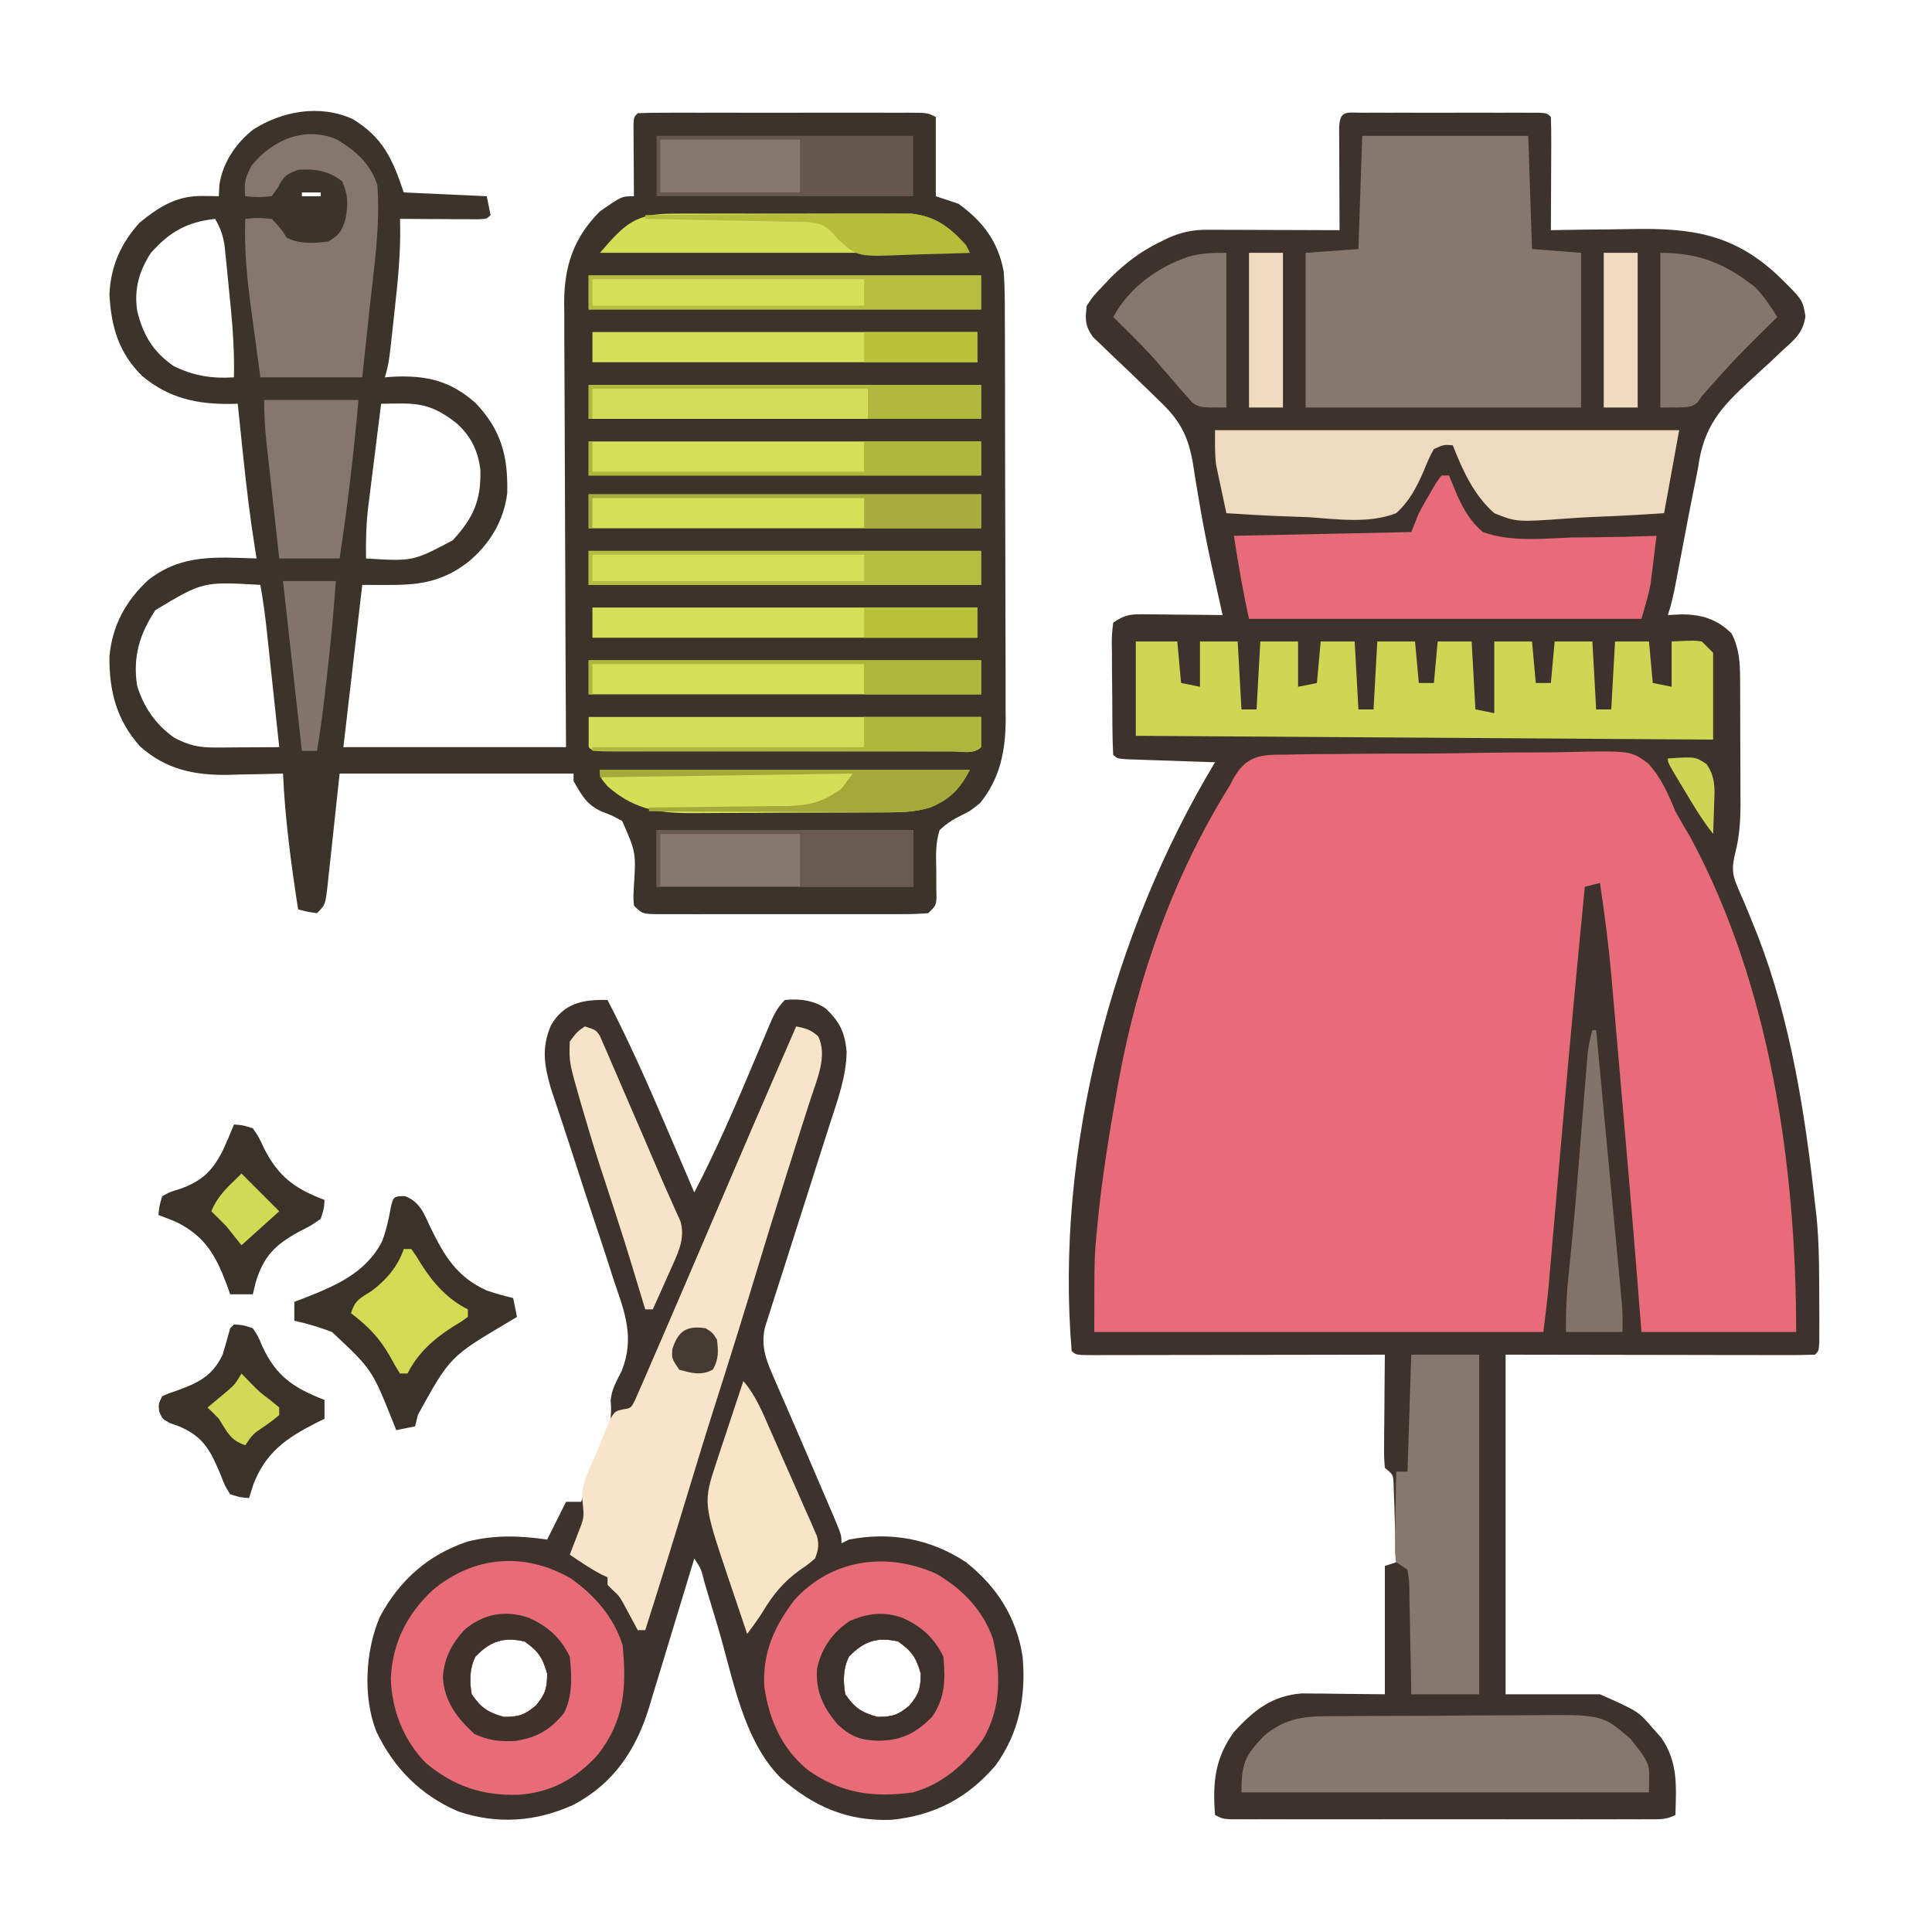 <?xml version="1.0" encoding="UTF-8"?>
<svg version="1.1" xmlns="http://www.w3.org/2000/svg" width="512" height="512">
<path d="M0 0 C1.617 -0.005 1.617 -0.005 3.266 -0.01 C4.439 -0.008 5.612 -0.006 6.82 -0.003 C8.015 -0.004 9.21 -0.005 10.441 -0.006 C12.973 -0.007 15.505 -0.005 18.037 -0.001 C21.928 0.004 25.82 -0.001 29.711 -0.007 C32.164 -0.007 34.617 -0.005 37.07 -0.003 C38.243 -0.005 39.416 -0.007 40.625 -0.01 C41.702 -0.006 42.78 -0.003 43.891 0 C44.845 0.001 45.799 0.002 46.782 0.002 C48.945 0.129 48.945 0.129 49.945 1.129 C50.033 3.348 50.052 5.569 50.043 7.79 C50.042 8.454 50.04 9.118 50.039 9.803 C50.033 11.933 50.021 14.062 50.008 16.192 C50.003 17.633 49.998 19.073 49.994 20.514 C49.983 24.053 49.966 27.591 49.945 31.129 C51.069 31.108 52.193 31.087 53.351 31.066 C57.568 30.993 61.786 30.947 66.004 30.91 C67.82 30.89 69.637 30.863 71.453 30.828 C86.978 30.537 98.172 32.052 109.922 42.965 C116.692 49.568 116.692 49.568 117.406 53.965 C116.788 58.209 114.648 60.034 111.582 62.762 C110.456 63.827 109.33 64.892 108.205 65.958 C106.429 67.604 104.645 69.243 102.853 70.873 C94.935 78.12 90.404 83.145 88.945 94.129 C88.531 96.325 88.083 98.513 87.636 100.702 C86.828 104.692 86.079 108.693 85.32 112.692 C84.853 115.149 84.385 117.605 83.914 120.061 C83.623 121.576 83.335 123.092 83.049 124.609 C82.49 127.529 81.887 130.305 80.945 133.129 C82.121 133.068 83.297 133.006 84.508 132.942 C89.784 132.951 93.983 134.167 97.82 138.004 C99.8 141.743 100.07 145.601 100.091 149.777 C100.097 150.668 100.103 151.56 100.11 152.478 C100.112 153.907 100.112 153.907 100.113 155.364 C100.117 156.356 100.12 157.349 100.123 158.372 C100.128 160.47 100.131 162.568 100.131 164.666 C100.133 167.854 100.151 171.042 100.17 174.231 C100.173 176.275 100.175 178.319 100.176 180.364 C100.183 181.308 100.19 182.252 100.198 183.225 C100.182 187.672 99.923 191.681 98.847 196.006 C97.995 199.449 97.822 201.527 99.289 204.864 C99.626 205.674 99.962 206.484 100.309 207.318 C100.872 208.586 100.872 208.586 101.445 209.879 C102.209 211.74 102.965 213.603 103.715 215.469 C104.285 216.882 104.285 216.882 104.866 218.324 C113.513 240.793 117.323 265.32 119.945 289.129 C120.078 290.256 120.211 291.383 120.348 292.543 C121.111 300.299 121.044 308.094 121.07 315.879 C121.077 317.651 121.077 317.651 121.085 319.459 C121.083 320.562 121.08 321.665 121.078 322.801 C121.077 323.803 121.076 324.804 121.075 325.835 C120.945 328.129 120.945 328.129 119.945 329.129 C117.389 329.224 114.861 329.255 112.304 329.243 C111.492 329.243 110.679 329.243 109.841 329.243 C107.197 329.243 104.554 329.235 101.91 329.227 C100.283 329.226 98.656 329.225 97.028 329.224 C90.98 329.219 84.931 329.205 78.883 329.192 C58.619 329.161 58.619 329.161 37.945 329.129 C37.945 358.829 37.945 388.529 37.945 419.129 C46.195 419.129 54.445 419.129 62.945 419.129 C73.124 423.653 73.124 423.653 76.945 428.129 C77.667 428.934 78.389 429.738 79.133 430.567 C83.692 437.013 83.167 443.528 82.945 451.129 C80.511 452.347 78.96 452.255 76.239 452.256 C75.246 452.259 74.253 452.262 73.23 452.265 C72.137 452.263 71.044 452.261 69.918 452.259 C68.77 452.261 67.622 452.262 66.439 452.264 C62.629 452.269 58.818 452.266 55.008 452.262 C52.37 452.263 49.732 452.264 47.094 452.265 C41.559 452.267 36.024 452.265 30.489 452.26 C24.085 452.254 17.681 452.256 11.277 452.262 C5.123 452.267 -1.031 452.266 -7.185 452.263 C-9.807 452.263 -12.429 452.263 -15.051 452.266 C-18.71 452.268 -22.369 452.264 -26.027 452.259 C-27.667 452.262 -27.667 452.262 -29.34 452.265 C-30.332 452.262 -31.325 452.259 -32.348 452.256 C-33.214 452.256 -34.079 452.256 -34.971 452.255 C-37.055 452.129 -37.055 452.129 -39.055 451.129 C-39.712 442.625 -39.153 436.163 -34.055 429.129 C-28.855 423.433 -24.013 419.508 -16.079 418.902 C-15.063 418.913 -14.047 418.923 -13 418.934 C-12 418.939 -11 418.944 -9.969 418.949 C-8.719 418.967 -7.468 418.986 -6.18 419.004 C-2.178 419.046 1.823 419.087 5.945 419.129 C5.945 407.909 5.945 396.689 5.945 385.129 C6.935 384.799 7.925 384.469 8.945 384.129 C8.836 380.337 8.705 376.546 8.57 372.754 C8.539 371.674 8.508 370.594 8.477 369.481 C8.438 368.45 8.399 367.418 8.359 366.356 C8.328 365.403 8.297 364.45 8.264 363.468 C8.16 360.94 8.16 360.94 5.945 359.129 C5.718 356.148 5.718 356.148 5.75 352.372 C5.753 351.709 5.756 351.045 5.759 350.362 C5.77 348.243 5.795 346.124 5.82 344.004 C5.83 342.568 5.839 341.132 5.848 339.696 C5.87 336.174 5.904 332.652 5.945 329.129 C4.408 329.133 4.408 329.133 2.839 329.136 C-6.8 329.156 -16.439 329.171 -26.077 329.181 C-31.033 329.186 -35.989 329.194 -40.945 329.205 C-45.724 329.216 -50.502 329.222 -55.281 329.224 C-57.108 329.226 -58.936 329.23 -60.763 329.235 C-63.313 329.242 -65.863 329.243 -68.414 329.243 C-69.177 329.247 -69.94 329.25 -70.726 329.254 C-75.941 329.243 -75.941 329.243 -77.055 328.129 C-81.481 275.043 -66.356 217.493 -39.055 172.129 C-40.228 172.092 -40.228 172.092 -41.426 172.053 C-44.948 171.938 -48.47 171.815 -51.992 171.692 C-53.224 171.653 -54.456 171.613 -55.725 171.573 C-56.894 171.531 -58.064 171.489 -59.27 171.446 C-60.896 171.391 -60.896 171.391 -62.554 171.335 C-65.055 171.129 -65.055 171.129 -66.055 170.129 C-66.18 167.559 -66.243 165.017 -66.258 162.446 C-66.264 161.675 -66.269 160.904 -66.275 160.11 C-66.285 158.477 -66.291 156.844 -66.295 155.21 C-66.305 152.706 -66.336 150.202 -66.367 147.698 C-66.374 146.114 -66.379 144.53 -66.383 142.946 C-66.395 142.194 -66.408 141.442 -66.42 140.667 C-66.411 138.553 -66.411 138.553 -66.055 135.129 C-62.561 132.8 -61.195 132.894 -57.074 132.934 C-55.329 132.944 -55.329 132.944 -53.549 132.954 C-52.334 132.97 -51.119 132.987 -49.867 133.004 C-48.641 133.013 -47.414 133.022 -46.15 133.032 C-43.118 133.055 -40.087 133.088 -37.055 133.129 C-37.243 132.289 -37.243 132.289 -37.434 131.431 C-38.041 128.706 -38.642 125.98 -39.242 123.254 C-39.469 122.235 -39.696 121.216 -39.93 120.166 C-41.175 114.493 -42.303 108.825 -43.254 103.094 C-43.452 101.942 -43.649 100.79 -43.853 99.604 C-44.229 97.377 -44.584 95.147 -44.915 92.913 C-46.213 85.382 -48.517 81.32 -54.055 76.129 C-54.83 75.371 -55.605 74.613 -56.403 73.832 C-59.789 70.531 -63.193 67.253 -66.643 64.02 C-67.468 63.218 -68.294 62.416 -69.145 61.59 C-69.896 60.877 -70.647 60.163 -71.422 59.428 C-73.532 56.458 -73.496 54.7 -73.055 51.129 C-71.262 48.497 -71.262 48.497 -68.867 46.004 C-68.09 45.177 -67.313 44.349 -66.512 43.497 C-62.63 39.756 -58.839 36.816 -53.992 34.442 C-53.156 34.026 -52.319 33.609 -51.457 33.18 C-47.935 31.64 -44.858 31.003 -41.021 31.016 C-39.85 31.016 -39.85 31.016 -38.655 31.016 C-37.823 31.021 -36.99 31.026 -36.133 31.032 C-35.273 31.033 -34.413 31.035 -33.527 31.036 C-30.786 31.042 -28.045 31.054 -25.305 31.067 C-23.444 31.072 -21.583 31.076 -19.723 31.081 C-15.167 31.092 -10.611 31.109 -6.055 31.129 C-6.06 30.226 -6.065 29.322 -6.071 28.391 C-6.088 25.05 -6.1 21.708 -6.11 18.367 C-6.115 16.919 -6.121 15.47 -6.13 14.022 C-6.142 11.945 -6.148 9.867 -6.152 7.79 C-6.158 6.538 -6.163 5.286 -6.168 3.997 C-5.979 -0.772 -4.297 0.004 0 0 Z " fill="#3D332C" transform="translate(361.055,29.871)"/>
<path d="M0 0 C8.065 4.859 10.66 10.604 13.625 19.5 C24.515 19.995 24.515 19.995 35.625 20.5 C36.12 22.975 36.12 22.975 36.625 25.5 C35.625 26.5 35.625 26.5 33.4 26.614 C32.442 26.608 31.483 26.603 30.496 26.598 C28.944 26.593 28.944 26.593 27.361 26.588 C26.273 26.58 25.184 26.571 24.062 26.562 C22.424 26.556 22.424 26.556 20.752 26.549 C18.043 26.537 15.334 26.521 12.625 26.5 C12.65 27.333 12.65 27.333 12.676 28.182 C12.8 35.822 12.04 43.29 11.188 50.875 C10.985 52.76 10.985 52.76 10.779 54.684 C9.675 64.756 9.675 64.756 8.625 68.5 C9.375 68.442 10.125 68.384 10.898 68.324 C19.713 67.936 25.999 69.406 32.695 75.332 C39.503 82.552 41.283 89.398 41.043 99.242 C40.088 106.684 36.373 112.733 30.625 117.5 C21.613 124.357 14.224 123.5 2.625 123.5 C0.975 137.69 -0.675 151.88 -2.375 166.5 C17.095 166.5 36.565 166.5 56.625 166.5 C56.579 157.437 56.532 148.373 56.484 139.035 C56.464 133.288 56.445 127.542 56.43 121.795 C56.406 112.676 56.378 103.558 56.323 94.439 C56.283 87.797 56.258 81.156 56.249 74.514 C56.243 71 56.231 67.486 56.202 63.971 C56.17 60.041 56.169 56.111 56.171 52.18 C56.157 51.025 56.142 49.87 56.127 48.679 C56.177 38.916 58.667 31.458 65.625 24.5 C71.382 20.5 71.382 20.5 74.625 20.5 C74.62 19.869 74.615 19.238 74.609 18.588 C74.588 15.746 74.575 12.904 74.562 10.062 C74.554 9.069 74.546 8.076 74.537 7.053 C74.534 6.108 74.531 5.164 74.527 4.191 C74.522 3.317 74.517 2.442 74.511 1.541 C74.625 -0.5 74.625 -0.5 75.625 -1.5 C78.018 -1.6 80.382 -1.636 82.775 -1.629 C83.523 -1.631 84.271 -1.633 85.042 -1.635 C87.527 -1.639 90.011 -1.636 92.496 -1.633 C94.216 -1.633 95.936 -1.634 97.657 -1.636 C101.267 -1.637 104.878 -1.635 108.489 -1.63 C113.124 -1.625 117.759 -1.628 122.394 -1.634 C125.948 -1.638 129.502 -1.636 133.056 -1.634 C134.765 -1.633 136.475 -1.634 138.184 -1.636 C140.571 -1.639 142.958 -1.635 145.345 -1.629 C146.057 -1.631 146.768 -1.633 147.501 -1.636 C152.396 -1.614 152.396 -1.614 154.625 -0.5 C154.625 6.43 154.625 13.36 154.625 20.5 C156.605 21.16 158.585 21.82 160.625 22.5 C167.136 27.188 171.177 32.56 172.625 40.5 C172.92 44.629 172.919 48.748 172.916 52.886 C172.922 54.119 172.929 55.353 172.936 56.624 C172.952 59.992 172.958 63.359 172.96 66.727 C172.961 68.836 172.965 70.945 172.971 73.054 C172.989 80.425 172.997 87.795 172.996 95.166 C172.994 102.015 173.015 108.864 173.047 115.713 C173.073 121.611 173.084 127.509 173.083 133.408 C173.082 136.922 173.088 140.437 173.109 143.952 C173.132 147.876 173.123 151.801 173.111 155.726 C173.122 156.876 173.133 158.026 173.145 159.211 C173.08 167.57 171.69 174.668 166.375 181.312 C163.625 183.5 163.625 183.5 161.637 184.449 C159.296 185.604 157.511 186.687 155.625 188.5 C154.548 191.904 154.639 195.143 154.75 198.688 C154.76 200.493 154.763 202.299 154.758 204.105 C154.787 205.299 154.787 205.299 154.817 206.516 C154.625 208.5 154.625 208.5 152.625 210.5 C150.197 210.698 147.882 210.773 145.453 210.759 C144.715 210.762 143.976 210.766 143.216 210.769 C140.769 210.778 138.322 210.772 135.875 210.766 C134.179 210.767 132.482 210.769 130.786 210.771 C127.228 210.774 123.671 210.77 120.113 210.761 C115.546 210.749 110.98 210.756 106.413 210.768 C102.91 210.775 99.406 210.773 95.903 210.768 C94.219 210.766 92.534 210.768 90.85 210.773 C88.499 210.778 86.148 210.77 83.797 210.759 C83.097 210.763 82.396 210.767 81.675 210.771 C76.854 210.729 76.854 210.729 74.625 208.5 C74.465 206.532 74.465 206.532 74.562 204.141 C75.204 194.468 75.204 194.468 71.516 186.09 C68.905 184.644 68.905 184.644 66.148 183.59 C62.131 181.855 60.771 179.22 58.625 175.5 C58.625 174.84 58.625 174.18 58.625 173.5 C38.165 173.5 17.705 173.5 -3.375 173.5 C-4.611 184.927 -4.611 184.927 -5.828 196.357 C-5.986 197.788 -6.145 199.218 -6.305 200.648 C-6.419 201.767 -6.419 201.767 -6.535 202.907 C-7.147 208.272 -7.147 208.272 -9.375 210.5 C-12 210.125 -12 210.125 -14.375 209.5 C-16.217 197.508 -17.835 185.628 -18.375 173.5 C-19.05 173.521 -19.724 173.542 -20.419 173.563 C-23.529 173.648 -26.639 173.699 -29.75 173.75 C-30.811 173.784 -31.872 173.817 -32.965 173.852 C-41.95 173.962 -49.409 172.414 -56.25 166.312 C-62.433 159.445 -64.481 151.627 -64.375 142.5 C-63.632 134.288 -60.083 127.768 -54.062 122.188 C-45.179 115.265 -36.082 116.171 -25.375 116.5 C-25.501 115.733 -25.626 114.967 -25.755 114.177 C-27.106 105.702 -28.121 97.223 -29 88.688 C-29.134 87.411 -29.268 86.134 -29.406 84.818 C-29.732 81.713 -30.055 78.606 -30.375 75.5 C-30.966 75.513 -31.557 75.526 -32.166 75.54 C-41.151 75.655 -48.544 74.062 -55.621 68.215 C-61.892 62.084 -63.915 55.167 -64.375 46.5 C-64.038 39.054 -61.369 33.021 -56.375 27.5 C-51.156 23.261 -46.537 20.338 -39.688 20.438 C-38.475 20.451 -38.475 20.451 -37.238 20.465 C-36.623 20.476 -36.009 20.488 -35.375 20.5 C-35.334 19.531 -35.292 18.561 -35.25 17.562 C-34.372 11.635 -30.953 6.552 -26.305 2.852 C-18.573 -2.084 -8.681 -3.871 0 0 Z M-13.375 19.5 C-13.375 19.83 -13.375 20.16 -13.375 20.5 C-11.725 20.5 -10.075 20.5 -8.375 20.5 C-8.375 20.17 -8.375 19.84 -8.375 19.5 C-10.025 19.5 -11.675 19.5 -13.375 19.5 Z M-36.375 26.5 C-43.814 27.344 -48.389 29.915 -53.375 35.5 C-56.519 40.369 -57.888 45.116 -57.008 50.922 C-55.438 57.318 -52.823 61.713 -47.375 65.5 C-42.095 68.112 -37.208 68.872 -31.375 68.5 C-31.182 60.487 -31.922 52.653 -32.75 44.688 C-32.876 43.378 -33.003 42.069 -33.133 40.721 C-33.262 39.466 -33.391 38.211 -33.523 36.918 C-33.639 35.781 -33.754 34.645 -33.873 33.473 C-34.336 30.733 -34.971 28.872 -36.375 26.5 Z M7.625 75.5 C7.049 80.052 6.48 84.606 5.916 89.16 C5.724 90.706 5.53 92.252 5.334 93.797 C5.051 96.031 4.775 98.265 4.5 100.5 C4.369 101.521 4.369 101.521 4.235 102.562 C3.666 107.251 3.551 111.788 3.625 116.5 C16.041 117.267 16.041 117.267 26.594 111.695 C32.043 105.777 34.146 101.134 33.93 93.059 C33.319 87.929 31.483 84.216 27.684 80.707 C22.74 76.874 19.272 75.363 12.938 75.438 C11.944 75.447 10.95 75.456 9.926 75.465 C9.167 75.476 8.407 75.488 7.625 75.5 Z M-52.188 130.188 C-56.363 136.511 -58.165 142.421 -57.078 150.008 C-55.47 155.708 -52.06 160.613 -47.188 164 C-43.328 166.059 -40.581 166.623 -36.27 166.598 C-34.795 166.593 -34.795 166.593 -33.291 166.588 C-32.267 166.58 -31.243 166.571 -30.188 166.562 C-29.152 166.558 -28.116 166.553 -27.049 166.549 C-24.491 166.537 -21.933 166.521 -19.375 166.5 C-19.924 161.34 -20.476 156.181 -21.029 151.021 C-21.217 149.268 -21.404 147.514 -21.591 145.761 C-21.86 143.234 -22.131 140.707 -22.402 138.18 C-22.485 137.401 -22.567 136.623 -22.652 135.821 C-23.099 131.686 -23.643 127.597 -24.375 123.5 C-39.59 122.624 -39.59 122.624 -52.188 130.188 Z " fill="#3C332A" transform="translate(93.375,31.5)"/>
<path d="M0 0 C1.001 -0.024 2.001 -0.047 3.032 -0.071 C6.339 -0.138 9.643 -0.151 12.95 -0.159 C15.253 -0.181 17.556 -0.205 19.859 -0.23 C24.688 -0.271 29.516 -0.284 34.345 -0.28 C40.522 -0.28 46.693 -0.375 52.868 -0.496 C57.627 -0.574 62.383 -0.588 67.142 -0.584 C69.418 -0.592 71.694 -0.623 73.969 -0.677 C91.246 -1.051 91.246 -1.051 95.831 2.357 C99.269 6.107 101.089 10.364 103.028 15.017 C104.303 17.369 105.662 19.654 107.028 21.954 C128.166 61.24 135.028 109.041 135.028 153.017 C121.498 153.017 107.968 153.017 94.028 153.017 C93.657 148.314 93.286 143.612 92.903 138.767 C91.465 120.895 89.928 103.033 88.367 85.172 C88.1 82.125 87.836 79.078 87.573 76.031 C87.257 72.366 86.936 68.702 86.613 65.038 C86.437 63.034 86.265 61.03 86.093 59.025 C85.347 50.635 84.302 42.342 83.028 34.017 C81.708 34.347 80.388 34.677 79.028 35.017 C77.081 54.891 75.213 74.772 73.462 94.665 C73.362 95.805 73.362 95.805 73.259 96.969 C72.583 104.65 71.911 112.332 71.243 120.014 C70.989 122.93 70.734 125.846 70.479 128.762 C70.303 130.78 70.129 132.798 69.954 134.816 C69.793 136.656 69.793 136.656 69.629 138.533 C69.537 139.597 69.445 140.66 69.349 141.756 C68.979 145.517 68.497 149.267 68.028 153.017 C28.758 153.017 -10.512 153.017 -50.972 153.017 C-50.972 133.102 -50.972 133.102 -50.222 125.517 C-50.135 124.611 -50.049 123.705 -49.959 122.771 C-48.804 111.444 -46.978 100.221 -44.972 89.017 C-44.82 88.165 -44.668 87.313 -44.511 86.435 C-39.45 58.779 -29.888 31.927 -14.972 8.017 C-14.659 7.415 -14.345 6.812 -14.023 6.192 C-10.471 0.083 -6.709 -0.023 0 0 Z " fill="#E86B79" transform="translate(340.972,199.983)"/>
<path d="M0 0 C5.659 10.916 10.605 22.073 15.438 33.375 C16.176 35.094 16.915 36.813 17.654 38.531 C19.441 42.686 21.222 46.842 23 51 C28.875 39.681 33.896 28.09 38.825 16.335 C39.803 14.008 40.786 11.684 41.77 9.359 C42.213 8.292 42.213 8.292 42.666 7.204 C43.869 4.364 44.797 2.203 47 0 C50.909 -0.375 54.624 0.051 57.891 2.305 C61.563 5.888 62.843 8.426 63.365 13.673 C63.275 20.378 60.947 26.633 58.895 32.948 C58.14 35.273 57.401 37.603 56.665 39.935 C55.104 44.878 53.522 49.814 51.938 54.75 C50.097 60.487 48.266 66.226 46.453 71.971 C45.725 74.264 44.984 76.551 44.241 78.839 C43.795 80.245 43.35 81.651 42.906 83.058 C42.513 84.281 42.12 85.504 41.715 86.764 C40.513 92.205 42.272 95.962 44.441 100.945 C44.939 102.097 45.437 103.248 45.95 104.434 C46.345 105.339 46.345 105.339 46.749 106.262 C47.568 108.139 48.382 110.018 49.194 111.898 C50.281 114.413 51.369 116.928 52.459 119.441 C54.575 124.328 56.671 129.223 58.75 134.125 C59.085 134.905 59.419 135.685 59.764 136.489 C62 141.769 62 141.769 62 144 C62.66 143.67 63.32 143.34 64 143 C75.04 140.861 85.595 142.786 95 149 C103.195 155.496 108.37 163.592 110 174 C110.936 184.572 109.133 194.083 102.875 202.812 C95.428 211.543 86.586 216.146 75.211 217.277 C63.509 217.689 54.536 213.733 45.836 206.102 C35.83 196.021 33.235 179.49 29.25 166.188 C28.28 162.951 27.305 159.715 26.328 156.48 C26.108 155.742 25.889 155.004 25.662 154.243 C24.841 150.848 24.841 150.848 23 148 C22.825 148.581 22.651 149.163 22.471 149.762 C20.639 155.851 18.786 161.934 16.921 168.013 C16.229 170.278 15.542 172.545 14.861 174.813 C13.877 178.087 12.874 181.354 11.867 184.621 C11.57 185.625 11.273 186.628 10.967 187.662 C7.455 198.908 1.584 207.629 -8.938 213.25 C-18.805 217.787 -29.229 218.565 -39.59 215.035 C-49.497 210.78 -56.669 203.549 -61.273 193.859 C-64.875 184.643 -64.184 172.458 -60.32 163.461 C-55.132 153.791 -47.565 147.039 -37.094 143.527 C-29.939 141.725 -23.247 141.948 -16 143 C-14.35 139.7 -12.7 136.4 -11 133 C-9.68 133 -8.36 133 -7 133 C-6.608 131.762 -6.216 130.525 -5.812 129.25 C-4.538 125.358 -2.984 121.675 -1.312 117.938 C0.496 113.701 1.247 110.802 0.827 106.143 C1.07 103.134 2.427 100.975 3.768 98.281 C7.218 89.51 4.618 82.879 1.711 74.445 C1.209 72.89 0.711 71.334 0.217 69.776 C-1.085 65.706 -2.435 61.653 -3.797 57.602 C-5.443 52.679 -7.034 47.737 -8.631 42.797 C-9.873 38.954 -11.125 35.115 -12.404 31.285 C-12.755 30.225 -12.755 30.225 -13.113 29.144 C-13.742 27.245 -14.376 25.347 -15.011 23.45 C-16.785 17.262 -17.525 12.717 -15.023 6.797 C-11.578 0.748 -6.425 -0.143 0 0 Z M-35 174 C-36.614 177.229 -36.582 180.509 -36 184 C-33.443 187.642 -31.777 188.778 -27.5 190 C-23.519 190 -22.035 189.529 -19 187 C-16.471 183.965 -16 182.481 -16 178.5 C-17.222 174.223 -18.358 172.557 -22 170 C-27.498 168.734 -31.039 169.919 -35 174 Z M64 174 C62.386 177.229 62.418 180.509 63 184 C65.557 187.642 67.223 188.778 71.5 190 C75.481 190 76.965 189.529 80 187 C82.529 183.965 83 182.481 83 178.5 C81.778 174.223 80.642 172.557 77 170 C71.502 168.734 67.961 169.919 64 174 Z " fill="#3D332C" transform="translate(161,265)"/>
<path d="M0 0 C14.52 0 29.04 0 44 0 C44.33 9.9 44.66 19.8 45 30 C49.29 30.33 53.58 30.66 58 31 C58 44.53 58 58.06 58 72 C33.91 72 9.82 72 -15 72 C-15 58.47 -15 44.94 -15 31 C-10.38 30.67 -5.76 30.34 -1 30 C-0.67 20.1 -0.34 10.2 0 0 Z " fill="#86786E" transform="translate(361,36)"/>
<path d="M0 0 C3.63 0 7.26 0 11 0 C11.33 3.63 11.66 7.26 12 11 C13.65 11.33 15.3 11.66 17 12 C17 8.04 17 4.08 17 0 C20.3 0 23.6 0 27 0 C27.33 5.94 27.66 11.88 28 18 C29.32 18 30.64 18 32 18 C32.33 12.06 32.66 6.12 33 0 C36.3 0 39.6 0 43 0 C43 3.96 43 7.92 43 12 C44.65 11.67 46.3 11.34 48 11 C48.33 7.37 48.66 3.74 49 0 C51.97 0 54.94 0 58 0 C58.495 8.91 58.495 8.91 59 18 C60.32 18 61.64 18 63 18 C63.33 12.06 63.66 6.12 64 0 C67.3 0 70.6 0 74 0 C74.495 5.445 74.495 5.445 75 11 C76.32 11 77.64 11 79 11 C79.33 7.37 79.66 3.74 80 0 C82.97 0 85.94 0 89 0 C89.495 8.91 89.495 8.91 90 18 C91.65 18.33 93.3 18.66 95 19 C95 12.73 95 6.46 95 0 C98.3 0 101.6 0 105 0 C105.495 5.445 105.495 5.445 106 11 C107.32 11 108.64 11 110 11 C110.33 7.37 110.66 3.74 111 0 C114.3 0 117.6 0 121 0 C121.495 8.91 121.495 8.91 122 18 C123.32 18 124.64 18 126 18 C126.33 12.06 126.66 6.12 127 0 C129.97 0 132.94 0 136 0 C136.33 3.63 136.66 7.26 137 11 C138.65 11.33 140.3 11.66 142 12 C142 8.04 142 4.08 142 0 C147.957 -0.293 147.957 -0.293 150 0 C150.99 0.99 151.98 1.98 153 3 C153 10.59 153 18.18 153 26 C102.51 25.67 52.02 25.34 0 25 C0 16.75 0 8.5 0 0 Z " fill="#CFD654" transform="translate(301,170)"/>
<path d="M0 0 C2.566 0.542 3.82 0.839 5.812 2.625 C8.379 7.759 5.481 14.086 3.812 19.25 C3.595 19.93 3.377 20.611 3.153 21.312 C2.684 22.775 2.214 24.238 1.741 25.7 C0.455 29.69 -0.802 33.689 -2.062 37.688 C-2.319 38.5 -2.576 39.313 -2.841 40.15 C-5.467 48.463 -8.03 56.793 -10.555 65.137 C-14.097 76.833 -17.728 88.496 -21.449 100.137 C-23.901 107.812 -26.248 115.519 -28.586 123.23 C-32.312 135.513 -36.104 147.771 -40 160 C-40.66 160 -41.32 160 -42 160 C-42.326 159.385 -42.652 158.77 -42.988 158.137 C-43.425 157.328 -43.862 156.52 -44.312 155.688 C-44.742 154.887 -45.171 154.086 -45.613 153.262 C-46.893 150.977 -46.893 150.977 -48.668 149.332 C-49.108 148.892 -49.547 148.453 -50 148 C-50 147.34 -50 146.68 -50 146 C-50.804 145.629 -50.804 145.629 -51.625 145.25 C-54.564 143.703 -57.258 141.87 -60 140 C-59.693 139.203 -59.693 139.203 -59.379 138.391 C-59.109 137.684 -58.84 136.978 -58.562 136.25 C-58.296 135.554 -58.029 134.858 -57.754 134.141 C-56.199 130.226 -56.199 130.226 -56.587 126.199 C-57.45 121.606 -54.548 116.996 -52.812 112.812 C-52.212 111.278 -52.212 111.278 -51.6 109.713 C-51.202 108.742 -50.804 107.77 -50.395 106.77 C-50.032 105.879 -49.67 104.988 -49.296 104.07 C-48 102 -48 102 -46.013 101.512 C-43.782 101.188 -43.782 101.188 -42.638 98.891 C-42.025 97.477 -42.025 97.477 -41.398 96.035 C-40.918 94.947 -40.437 93.858 -39.941 92.737 C-39.166 90.918 -39.166 90.918 -38.375 89.062 C-37.815 87.778 -37.254 86.494 -36.691 85.211 C-35.118 81.608 -33.567 77.996 -32.02 74.381 C-30.964 71.917 -29.905 69.454 -28.845 66.992 C-25.02 58.109 -21.211 49.219 -17.414 40.324 C-13.432 30.995 -9.414 21.68 -5.375 12.375 C-5.095 11.729 -4.815 11.084 -4.526 10.418 C-3.018 6.945 -1.51 3.472 0 0 Z " fill="#F8E4C8" transform="translate(211,272)"/>
<path d="M0 0 C6.941 3.972 12.51 9.679 15.137 17.297 C17.253 26.374 17.386 35.691 12.539 43.855 C7.727 50.561 2.037 55.611 -6 58 C-16.519 59.436 -25.13 58.324 -34 52 C-40.913 46.241 -44.111 38.839 -45.449 30.051 C-45.981 21.018 -42.8 13.916 -37.324 6.832 C-27.427 -3.838 -13.139 -5.793 0 0 Z M-23 22 C-24.614 25.229 -24.582 28.509 -24 32 C-21.443 35.642 -19.777 36.778 -15.5 38 C-11.519 38 -10.035 37.529 -7 35 C-4.471 31.965 -4 30.481 -4 26.5 C-5.222 22.223 -6.358 20.557 -10 18 C-15.498 16.734 -19.039 17.919 -23 22 Z " fill="#E76C78" transform="translate(248,417)"/>
<path d="M0 0 C6.309 4.394 11.494 10.331 13.809 17.746 C14.884 28.917 14.348 37.618 7.27 46.727 C1.47 53.172 -5.279 56.842 -13.995 57.389 C-23.503 57.594 -30.933 55.127 -38.344 48.953 C-44.264 42.882 -47.314 35.063 -47.629 26.621 C-47.193 17.152 -43.397 9.577 -36.504 3.121 C-25.697 -5.871 -12.368 -7.077 0 0 Z M-25.191 20.746 C-26.806 23.975 -26.773 27.255 -26.191 30.746 C-23.634 34.388 -21.969 35.524 -17.691 36.746 C-13.71 36.746 -12.226 36.275 -9.191 33.746 C-6.662 30.711 -6.191 29.227 -6.191 25.246 C-7.413 20.969 -8.55 19.303 -12.191 16.746 C-17.689 15.48 -21.231 16.665 -25.191 20.746 Z " fill="#E76C78" transform="translate(151.191,418.254)"/>
<path d="M0 0 C0.66 0 1.32 0 2 0 C2.725 1.754 3.45 3.508 4.175 5.263 C5.913 9.081 7.731 12.302 11 15 C18.402 17.683 26.829 16.728 34.562 16.438 C36.738 16.41 38.913 16.39 41.088 16.377 C46.396 16.33 51.696 16.198 57 16 C56.715 18.355 56.422 20.709 56.125 23.062 C56.046 23.719 55.968 24.376 55.887 25.053 C55.761 26.034 55.761 26.034 55.633 27.035 C55.559 27.627 55.486 28.219 55.411 28.828 C54.823 31.934 53.868 34.961 53 38 C18.68 38 -15.64 38 -51 38 C-52.617 30.724 -53.867 23.367 -55 16 C-39.49 15.67 -23.98 15.34 -8 15 C-7.34 13.35 -6.68 11.7 -6 10 C-5.038 8.208 -4.037 6.437 -3 4.688 C-2.484 3.804 -1.969 2.921 -1.438 2.012 C-0.963 1.348 -0.489 0.684 0 0 Z " fill="#E76B79" transform="translate(382,126)"/>
<path d="M0 0 C40.59 0 81.18 0 123 0 C121.68 7.26 120.36 14.52 119 22 C112.777 22.416 106.604 22.773 100.378 22.989 C98.269 23.079 96.161 23.201 94.056 23.358 C79.935 24.381 79.935 24.381 74 22 C68.586 17.254 65.592 10.6 63 4 C60.606 3.83 60.606 3.83 58 5 C56.847 6.957 56.053 8.983 55.183 11.081 C53.367 15.258 51.419 18.928 48 22 C40.763 24.817 32.45 23.592 24.875 23.062 C22.753 22.977 20.63 22.9 18.508 22.83 C13.33 22.644 8.169 22.351 3 22 C2.491 19.647 1.993 17.293 1.5 14.938 C1.357 14.281 1.214 13.624 1.066 12.947 C0.931 12.293 0.796 11.639 0.656 10.965 C0.531 10.373 0.405 9.781 0.275 9.172 C-0.109 6.137 0 3.059 0 0 Z " fill="#EEDABF" transform="translate(322,114)"/>
<path d="M0 0 C0.737 -0.007 1.474 -0.013 2.233 -0.02 C4.674 -0.04 7.114 -0.051 9.554 -0.061 C10.39 -0.065 11.225 -0.069 12.086 -0.074 C16.512 -0.094 20.938 -0.109 25.364 -0.118 C29.92 -0.129 34.476 -0.164 39.031 -0.203 C42.547 -0.23 46.063 -0.238 49.579 -0.241 C51.257 -0.246 52.936 -0.258 54.614 -0.276 C73.321 -0.471 73.321 -0.471 80.89 6.029 C81.334 6.614 81.777 7.199 82.234 7.802 C82.93 8.688 82.93 8.688 83.64 9.591 C86.409 13.606 85.734 14.197 85.734 20.177 C50.094 20.177 14.454 20.177 -22.266 20.177 C-22.266 12.412 -21.327 10.456 -16.266 5.177 C-11.143 0.901 -6.513 0.025 0 0 Z " fill="#86786E" transform="translate(351.266,454.823)"/>
<path d="M0 0 C5.94 0 11.88 0 18 0 C18 29.7 18 59.4 18 90 C12.06 90 6.12 90 0 90 C-0.037 87.641 -0.075 85.282 -0.113 82.852 C-0.159 80.571 -0.211 78.291 -0.262 76.011 C-0.296 74.424 -0.324 72.837 -0.346 71.25 C-0.38 68.971 -0.432 66.693 -0.488 64.414 C-0.498 63.347 -0.498 63.347 -0.508 62.258 C-0.54 60.04 -0.54 60.04 -1 57 C-1.99 56.34 -2.98 55.68 -4 55 C-4.341 52.57 -4.341 52.57 -4.293 49.555 C-4.283 48.478 -4.274 47.402 -4.264 46.293 C-4.239 45.165 -4.213 44.037 -4.188 42.875 C-4.174 41.739 -4.16 40.604 -4.146 39.434 C-4.111 36.622 -4.062 33.811 -4 31 C-3.01 31 -2.02 31 -1 31 C-0.67 20.77 -0.34 10.54 0 0 Z " fill="#86786E" transform="translate(374,359)"/>
<path d="M0 0 C5.047 3.015 8.87 6.347 10.773 12.059 C11.591 22.792 9.93 33.653 8.773 44.309 C8.58 46.133 8.387 47.957 8.195 49.781 C7.729 54.208 7.251 58.633 6.773 63.059 C-2.137 63.059 -11.047 63.059 -20.227 63.059 C-20.803 58.846 -21.375 54.633 -21.936 50.418 C-22.127 48.989 -22.321 47.561 -22.518 46.133 C-23.67 37.752 -24.551 29.541 -24.227 21.059 C-20.977 20.746 -20.977 20.746 -17.227 21.059 C-14.914 23.496 -14.914 23.496 -13.227 26.059 C-9.759 27.793 -6.018 27.517 -2.227 27.059 C0.665 25.396 1.466 24.144 2.367 20.965 C3.046 17.048 3.075 14.716 1.398 11.059 C-2.225 8.298 -5.707 7.748 -10.227 8.059 C-13.32 9.229 -14.022 9.649 -15.539 12.684 C-16.374 13.859 -16.374 13.859 -17.227 15.059 C-20.914 15.371 -20.914 15.371 -24.227 15.059 C-24.629 11.641 -24.239 10.082 -22.602 6.996 C-17.055 0.136 -8.52 -3.602 0 0 Z " fill="#85776D" transform="translate(89.227,36.941)"/>
<path d="M0 0 C3.998 1.509 5.031 4.599 6.754 8.266 C10.413 15.787 13.729 21.431 21.691 25.016 C24.015 25.816 26.3 26.43 28.691 27.016 C29.186 29.491 29.186 29.491 29.691 32.016 C28.624 32.654 28.624 32.654 27.535 33.305 C11.949 42.54 11.949 42.54 3.441 57.953 C3.194 58.964 2.946 59.974 2.691 61.016 C0.216 61.511 0.216 61.511 -2.309 62.016 C-2.612 61.242 -2.914 60.469 -3.227 59.672 C-8.727 45.946 -8.727 45.946 -19.309 36.016 C-22.589 34.745 -25.881 33.802 -29.309 33.016 C-29.309 31.366 -29.309 29.716 -29.309 28.016 C-28.535 27.724 -27.762 27.433 -26.965 27.133 C-18.518 23.809 -10.345 20.421 -6.047 11.957 C-4.916 8.983 -4.27 5.961 -3.703 2.836 C-3.112 0.106 -2.842 0.019 0 0 Z " fill="#3B322A" transform="translate(107.309,316.984)"/>
<path d="M0 0 C22.44 0 44.88 0 68 0 C68 5.28 68 10.56 68 16 C45.56 16 23.12 16 0 16 C0 10.72 0 5.44 0 0 Z " fill="#65574E" transform="translate(174,36)"/>
<path d="M0 0 C22.44 0 44.88 0 68 0 C68 4.95 68 9.9 68 15 C45.56 15 23.12 15 0 15 C0 10.05 0 5.1 0 0 Z " fill="#86786E" transform="translate(174,220)"/>
<path d="M0 0 C32.34 0 64.68 0 98 0 C95.467 5.066 92.54 7.999 87.328 10.054 C83.711 11.082 80.685 11.267 76.928 11.291 C76.248 11.297 75.567 11.304 74.866 11.311 C72.632 11.33 70.398 11.334 68.164 11.336 C66.6 11.342 65.036 11.349 63.472 11.356 C60.199 11.368 56.926 11.372 53.652 11.371 C49.474 11.37 45.296 11.398 41.118 11.432 C37.889 11.454 34.66 11.458 31.43 11.457 C29.891 11.46 28.351 11.469 26.811 11.484 C16.781 11.576 9.831 11.227 2 4.375 C0 2 0 2 0 0 Z " fill="#D5DE57" transform="translate(159,204)"/>
<path d="M0 0 C3.275 3.811 5.05 8.226 7.047 12.781 C7.422 13.632 7.798 14.482 8.185 15.359 C8.974 17.153 9.761 18.948 10.544 20.745 C11.748 23.495 12.969 26.238 14.191 28.98 C14.957 30.726 15.721 32.472 16.484 34.219 C16.852 35.039 17.22 35.859 17.598 36.703 C17.929 37.471 18.26 38.238 18.601 39.029 C18.896 39.701 19.191 40.373 19.495 41.065 C20.112 43.428 19.861 44.732 19 47 C17.145 48.605 17.145 48.605 14.812 50.188 C10.607 53.29 7.989 56.442 5.289 60.887 C3.979 63.035 2.521 64.998 1 67 C-0.297 63.168 -1.586 59.334 -2.875 55.5 C-3.24 54.422 -3.605 53.345 -3.98 52.234 C-10.692 32.223 -10.692 32.223 -7.031 21.191 C-6.625 19.951 -6.219 18.71 -5.801 17.432 C-5.367 16.142 -4.934 14.852 -4.5 13.562 C-4.065 12.246 -3.632 10.929 -3.199 9.611 C-2.142 6.404 -1.075 3.201 0 0 Z " fill="#F8E4C7" transform="translate(197,366)"/>
<path d="M0 0 C34.32 0 68.64 0 104 0 C104 2.97 104 5.94 104 9 C69.68 9 35.36 9 0 9 C0 6.03 0 3.06 0 0 Z " fill="#D6DF58" transform="translate(156,175)"/>
<path d="M0 0 C34.32 0 68.64 0 104 0 C104 2.97 104 5.94 104 9 C69.68 9 35.36 9 0 9 C0 6.03 0 3.06 0 0 Z " fill="#D6DF58" transform="translate(156,146)"/>
<path d="M0 0 C34.32 0 68.64 0 104 0 C104 2.97 104 5.94 104 9 C69.68 9 35.36 9 0 9 C0 6.03 0 3.06 0 0 Z " fill="#D6DF58" transform="translate(156,131)"/>
<path d="M0 0 C34.32 0 68.64 0 104 0 C104 2.97 104 5.94 104 9 C69.68 9 35.36 9 0 9 C0 6.03 0 3.06 0 0 Z " fill="#D6DF58" transform="translate(156,117)"/>
<path d="M0 0 C34.32 0 68.64 0 104 0 C104 2.97 104 5.94 104 9 C69.68 9 35.36 9 0 9 C0 6.03 0 3.06 0 0 Z " fill="#D4DD57" transform="translate(156,102)"/>
<path d="M0 0 C34.32 0 68.64 0 104 0 C104 2.97 104 5.94 104 9 C69.68 9 35.36 9 0 9 C0 6.03 0 3.06 0 0 Z " fill="#D6DF58" transform="translate(156,73)"/>
<path d="M0 0 C34.32 0 68.64 0 104 0 C104 2.64 104 5.28 104 8 C102.038 9.962 99.026 9.127 96.414 9.136 C94.991 9.132 94.991 9.132 93.539 9.129 C92.546 9.131 91.552 9.133 90.529 9.135 C87.227 9.139 83.926 9.136 80.625 9.133 C78.342 9.133 76.059 9.134 73.776 9.136 C68.984 9.137 64.192 9.135 59.4 9.13 C53.243 9.125 47.085 9.128 40.928 9.134 C36.211 9.138 31.495 9.136 26.779 9.134 C24.507 9.133 22.236 9.134 19.965 9.136 C16.797 9.139 13.629 9.135 10.461 9.129 C9.512 9.131 8.564 9.133 7.586 9.136 C1.114 9.114 1.114 9.114 0 8 C0 5.36 0 2.72 0 0 Z " fill="#D4DD57" transform="translate(156,190)"/>
<path d="M0 0 C1.07 -0.008 1.07 -0.008 2.161 -0.016 C4.502 -0.029 6.842 -0.02 9.184 -0.01 C10.82 -0.012 12.456 -0.015 14.092 -0.019 C17.515 -0.023 20.938 -0.017 24.36 -0.003 C28.738 0.014 33.116 0.004 37.494 -0.014 C40.871 -0.025 44.247 -0.021 47.624 -0.013 C49.238 -0.011 50.852 -0.014 52.466 -0.021 C54.725 -0.028 56.983 -0.017 59.242 0 C61.167 0.004 61.167 0.004 63.131 0.007 C69.561 0.709 73.383 3.666 77.621 8.388 C78.116 9.378 78.116 9.378 78.621 10.388 C46.281 10.388 13.941 10.388 -19.379 10.388 C-12.69 2.585 -10.004 0.019 0 0 Z " fill="#D5DE57" transform="translate(178.379,56.612)"/>
<path d="M0 0 C2.406 0.141 2.406 0.141 5 1 C6.406 3.109 6.406 3.109 7.5 5.75 C11.232 13.836 15.911 16.846 24 20 C24 21.65 24 23.3 24 25 C23.276 25.352 22.551 25.704 21.805 26.066 C13.816 30.146 8.401 33.916 5.125 42.438 C4.754 43.613 4.383 44.789 4 46 C1.66 45.828 1.66 45.828 -1 45 C-2.441 42.672 -2.441 42.672 -3.562 39.75 C-6.258 33.338 -8.108 29.661 -14.688 26.938 C-15.475 26.658 -16.263 26.378 -17.074 26.09 C-19 25 -19 25 -19.832 23.004 C-20 21 -20 21 -19 19 C-17.328 18.254 -17.328 18.254 -15.25 17.562 C-9.495 15.493 -5.731 13.722 -3 8 C-2.303 5.676 -1.631 3.343 -1 1 C-0.67 0.67 -0.34 0.34 0 0 Z " fill="#3B3229" transform="translate(62,351)"/>
<path d="M0 0 C2.316 0.172 2.316 0.172 5 1 C6.59 3.328 6.59 3.328 7.938 6.25 C11.795 13.848 16.096 16.997 24 20 C23.863 22.285 23.863 22.285 23 25 C20.418 26.809 20.418 26.809 17.188 28.438 C10.872 31.906 7.836 34.951 5.75 41.875 C5.503 42.906 5.255 43.938 5 45 C3.02 45 1.04 45 -1 45 C-1.28 44.203 -1.559 43.407 -1.848 42.586 C-4.784 34.824 -7.506 29.795 -15.004 25.98 C-16.642 25.256 -18.318 24.618 -20 24 C-19.797 21.621 -19.797 21.621 -19 19 C-16.891 17.848 -16.891 17.848 -14.25 17.062 C-8.398 14.962 -5.613 12.253 -2.816 6.613 C-1.824 4.426 -0.887 2.231 0 0 Z " fill="#3B322A" transform="translate(62,298)"/>
<path d="M0 0 C8.25 0 16.5 0 25 0 C23.754 14.087 22.125 28.02 20 42 C14.72 42 9.44 42 4 42 C3.428 36.822 2.857 31.645 2.291 26.467 C2.098 24.706 1.904 22.946 1.709 21.185 C1.428 18.651 1.151 16.117 0.875 13.582 C0.788 12.799 0.7 12.015 0.61 11.208 C0.201 7.427 0 3.814 0 0 Z " fill="#85776D" transform="translate(70,106)"/>
<path d="M0 0 C10.147 0 17.102 2.772 25.027 9.023 C27.445 11.446 29.181 14.11 31 17 C30.143 17.846 29.286 18.691 28.402 19.562 C20.131 27.749 20.131 27.749 12.367 36.414 C11.69 37.199 11.69 37.199 11 38 C10.611 38.565 10.221 39.129 9.82 39.711 C8 41 8 41 0 41 C0 27.47 0 13.94 0 0 Z " fill="#84766C" transform="translate(440,67)"/>
<path d="M0 0 C33.66 0 67.32 0 102 0 C102 2.64 102 5.28 102 8 C68.34 8 34.68 8 0 8 C0 5.36 0 2.72 0 0 Z " fill="#D6DF58" transform="translate(157,161)"/>
<path d="M0 0 C33.66 0 67.32 0 102 0 C102 2.64 102 5.28 102 8 C68.34 8 34.68 8 0 8 C0 5.36 0 2.72 0 0 Z " fill="#D6DF58" transform="translate(157,88)"/>
<path d="M0 0 C3 1 3 1 4.01 2.596 C4.308 3.286 4.607 3.976 4.914 4.687 C5.258 5.469 5.602 6.251 5.956 7.057 C6.319 7.911 6.681 8.765 7.055 9.645 C7.438 10.525 7.822 11.405 8.217 12.312 C9.446 15.141 10.661 17.977 11.875 20.812 C12.685 22.682 13.496 24.551 14.309 26.42 C15.866 30.009 17.411 33.603 18.944 37.202 C20.175 40.09 21.426 42.965 22.72 45.826 C23.186 46.877 23.652 47.928 24.133 49.012 C24.526 49.876 24.919 50.741 25.325 51.632 C26.508 55.783 25.077 59.174 23.371 62.988 C23.058 63.694 22.746 64.4 22.424 65.127 C22.098 65.848 21.773 66.569 21.438 67.312 C21.108 68.053 20.779 68.794 20.439 69.557 C19.631 71.373 18.816 73.187 18 75 C17.34 75 16.68 75 16 75 C15.784 74.291 15.568 73.582 15.345 72.851 C10.535 56.963 10.535 56.963 5.375 41.188 C3.356 35.207 1.518 29.184 -0.25 23.125 C-0.509 22.256 -0.767 21.388 -1.034 20.493 C-4.198 9.481 -4.198 9.481 -4 4 C-2.062 1.438 -2.062 1.438 0 0 Z " fill="#F7E3C7" transform="translate(155,272)"/>
<path d="M0 0 C0 13.53 0 27.06 0 41 C-7 41 -7 41 -8.969 39.75 C-9.474 39.172 -9.979 38.595 -10.5 38 C-11.37 37.037 -11.37 37.037 -12.258 36.055 C-12.833 35.377 -13.408 34.699 -14 34 C-15.125 32.708 -16.25 31.416 -17.375 30.125 C-18.224 29.139 -18.224 29.139 -19.09 28.133 C-22.559 24.259 -26.286 20.638 -30 17 C-25.588 9.134 -18.459 3.928 -10 1 C-6.405 0.059 -3.833 0 0 0 Z " fill="#86786E" transform="translate(325,67)"/>
<path d="M0 0 C0.33 0 0.66 0 1 0 C1.549 5.847 2.099 11.695 2.646 17.542 C2.786 19.041 2.926 20.54 3.066 22.039 C3.139 22.818 3.212 23.598 3.287 24.401 C3.792 29.793 4.301 35.185 4.811 40.576 C5.181 44.483 5.548 48.39 5.915 52.296 C6.096 54.22 6.278 56.144 6.461 58.068 C6.72 60.788 6.975 63.509 7.23 66.23 C7.308 67.044 7.386 67.857 7.467 68.695 C7.537 69.453 7.608 70.212 7.68 70.993 C7.742 71.649 7.804 72.305 7.868 72.982 C8.021 75.317 8 77.66 8 80 C3.05 80 -1.9 80 -7 80 C-7.091 74.275 -6.758 68.749 -6.129 63.062 C-5.31 55.278 -4.597 47.49 -3.965 39.688 C-3.88 38.648 -3.795 37.609 -3.708 36.539 C-3.361 32.263 -3.016 27.987 -2.675 23.711 C-2.42 20.536 -2.161 17.362 -1.902 14.188 C-1.788 12.738 -1.788 12.738 -1.672 11.259 C-1.598 10.362 -1.525 9.466 -1.449 8.543 C-1.386 7.759 -1.323 6.976 -1.259 6.169 C-1.005 4.044 -0.567 2.061 0 0 Z " fill="#82746B" transform="translate(422,273)"/>
<path d="M0 0 C5.088 2.313 8.318 5.194 10.855 10.27 C11.413 16.227 11.377 21.222 7.855 26.27 C3.652 30.496 0.016 32.408 -5.957 32.582 C-10.846 32.504 -13.47 31.688 -17.145 28.27 C-21.006 23.732 -23.01 19.533 -22.625 13.508 C-21.457 8.065 -18.484 3.81 -13.832 0.77 C-8.873 -1.248 -5.021 -1.71 0 0 Z M-14.145 10.27 C-15.759 13.498 -15.726 16.779 -15.145 20.27 C-12.587 23.911 -10.922 25.047 -6.645 26.27 C-2.663 26.27 -1.179 25.799 1.855 23.27 C4.385 20.235 4.855 18.751 4.855 14.77 C3.633 10.492 2.497 8.827 -1.145 6.27 C-6.642 5.003 -10.184 6.189 -14.145 10.27 Z " fill="#3D322B" transform="translate(239.145,428.73)"/>
<path d="M0 0 C5.088 2.313 8.318 5.194 10.855 10.27 C11.37 15.353 11.663 20.531 9.355 25.207 C5.665 29.728 2.11 31.782 -3.676 32.648 C-7.847 32.843 -10.623 32.506 -14.457 30.77 C-19.052 26.495 -22.369 22.212 -22.77 15.77 C-22.446 10.708 -20.497 7.02 -17.145 3.27 C-12.085 -1.09 -6.25 -2.129 0 0 Z M-14.145 10.27 C-15.759 13.498 -15.726 16.779 -15.145 20.27 C-12.587 23.911 -10.922 25.047 -6.645 26.27 C-2.663 26.27 -1.179 25.799 1.855 23.27 C4.385 20.235 4.855 18.751 4.855 14.77 C3.633 10.492 2.497 8.827 -1.145 6.27 C-6.642 5.003 -10.184 6.189 -14.145 10.27 Z " fill="#3E322B" transform="translate(140.145,428.73)"/>
<path d="M0 0 C12.21 0 24.42 0 37 0 C37 4.62 37 9.24 37 14 C24.79 14 12.58 14 0 14 C0 9.38 0 4.76 0 0 Z " fill="#86786E" transform="translate(175,37)"/>
<path d="M0 0 C22.44 0 44.88 0 68 0 C68 4.95 68 9.9 68 15 C58.1 15 48.2 15 38 15 C38 10.38 38 5.76 38 1 C25.79 1 13.58 1 1 1 C1 5.62 1 10.24 1 15 C0.67 15 0.34 15 0 15 C0 10.05 0 5.1 0 0 Z " fill="#685A50" transform="translate(174,220)"/>
<path d="M0 0 C32.34 0 64.68 0 98 0 C95.468 5.064 92.54 7.992 87.336 10.058 C83.664 11.095 80.613 11.241 76.801 11.227 C76.108 11.227 75.415 11.228 74.7 11.228 C72.428 11.227 70.155 11.211 67.883 11.195 C66.3 11.192 64.716 11.189 63.133 11.187 C58.98 11.179 54.828 11.16 50.675 11.137 C46.432 11.117 42.189 11.108 37.945 11.098 C29.63 11.076 21.315 11.042 13 11 C13 10.67 13 10.34 13 10 C14.296 9.991 15.592 9.981 16.928 9.972 C21.757 9.932 26.586 9.866 31.414 9.792 C33.5 9.764 35.587 9.743 37.673 9.729 C40.68 9.707 43.685 9.661 46.691 9.609 C47.618 9.608 48.544 9.607 49.498 9.606 C55.5 9.471 59.11 8.554 64 5 C64.99 3.68 65.98 2.36 67 1 C44.89 1.33 22.78 1.66 0 2 C0 1.34 0 0.68 0 0 Z " fill="#A4A93A" transform="translate(159,204)"/>
<path d="M0 0 C0.66 0 1.32 0 2 0 C3.262 1.758 3.262 1.758 4.688 4.125 C7.887 9.11 11.637 13.319 17 16 C17 16.66 17 17.32 17 18 C15.242 19.262 15.242 19.262 12.875 20.688 C7.89 23.887 3.681 27.637 1 33 C0.34 33 -0.32 33 -1 33 C-1.959 31.497 -2.842 29.945 -3.688 28.375 C-6.528 23.437 -9.485 20.431 -14 17 C-12.836 13.509 -11.686 13.109 -8.695 11.238 C-4.75 8.357 -1.542 4.627 0 0 Z " fill="#D3DB55" transform="translate(107,331)"/>
<path d="M0 0 C34.32 0 68.64 0 104 0 C104 2.97 104 5.94 104 9 C69.68 9 35.36 9 0 9 C0 6.03 0 3.06 0 0 Z M1 1 C1 3.31 1 5.62 1 8 C24.76 8 48.52 8 73 8 C73 5.69 73 3.38 73 1 C49.24 1 25.48 1 1 1 Z " fill="#B6BE40" transform="translate(156,146)"/>
<path d="M0 0 C34.32 0 68.64 0 104 0 C104 2.97 104 5.94 104 9 C69.68 9 35.36 9 0 9 C0 6.03 0 3.06 0 0 Z M1 1 C1 3.31 1 5.62 1 8 C24.76 8 48.52 8 73 8 C73 5.69 73 3.38 73 1 C49.24 1 25.48 1 1 1 Z " fill="#B6BD41" transform="translate(156,73)"/>
<path d="M0 0 C4.62 0 9.24 0 14 0 C13.365 8.843 12.538 17.633 11.5 26.438 C11.37 27.569 11.24 28.7 11.105 29.865 C10.515 34.936 9.869 39.968 9 45 C7.68 45 6.36 45 5 45 C3.333 30 1.667 15 0 0 Z " fill="#82756B" transform="translate(75,154)"/>
<path d="M0 0 C2.97 0 5.94 0 9 0 C9 13.53 9 27.06 9 41 C6.03 41 3.06 41 0 41 C0 27.47 0 13.94 0 0 Z " fill="#F0DBC0" transform="translate(425,67)"/>
<path d="M0 0 C2.97 0 5.94 0 9 0 C9 13.53 9 27.06 9 41 C6.03 41 3.06 41 0 41 C0 27.47 0 13.94 0 0 Z " fill="#F0DBC0" transform="translate(331,67)"/>
<path d="M0 0 C34.32 0 68.64 0 104 0 C104 2.97 104 5.94 104 9 C93.77 9 83.54 9 73 9 C73 6.36 73 3.72 73 1 C49.24 1 25.48 1 1 1 C1 3.64 1 6.28 1 9 C0.67 9 0.34 9 0 9 C0 6.03 0 3.06 0 0 Z " fill="#AFB63C" transform="translate(156,175)"/>
<path d="M0 0 C34.32 0 68.64 0 104 0 C104 2.97 104 5.94 104 9 C93.77 9 83.54 9 73 9 C73 6.36 73 3.72 73 1 C49.24 1 25.48 1 1 1 C1 3.64 1 6.28 1 9 C0.67 9 0.34 9 0 9 C0 6.03 0 3.06 0 0 Z " fill="#A7AC3A" transform="translate(156,131)"/>
<path d="M0 0 C0.33 0 0.66 0 1 0 C1 2.64 1 5.28 1 8 C24.76 8 48.52 8 73 8 C73 5.36 73 2.72 73 0 C83.23 0 93.46 0 104 0 C104 2.97 104 5.94 104 9 C69.68 9 35.36 9 0 9 C0 6.03 0 3.06 0 0 Z " fill="#AFB63C" transform="translate(156,117)"/>
<path d="M0 0 C34.32 0 68.64 0 104 0 C104 2.97 104 5.94 104 9 C94.1 9 84.2 9 74 9 C74 6.36 74 3.72 74 1 C49.91 1 25.82 1 1 1 C1 3.64 1 6.28 1 9 C0.67 9 0.34 9 0 9 C0 6.03 0 3.06 0 0 Z " fill="#B1B83D" transform="translate(156,102)"/>
<path d="M0 0 C10.23 0 20.46 0 31 0 C31 2.64 31 5.28 31 8 C29.036 9.964 26.017 9.12 23.403 9.124 C22.452 9.121 21.502 9.117 20.523 9.114 C19.031 9.114 19.031 9.114 17.508 9.114 C14.202 9.113 10.896 9.105 7.59 9.098 C5.304 9.096 3.019 9.094 0.734 9.093 C-5.295 9.09 -11.323 9.08 -17.352 9.069 C-23.498 9.058 -29.645 9.054 -35.791 9.049 C-47.861 9.038 -59.93 9.021 -72 9 C-72 8.67 -72 8.34 -72 8 C-48.24 8 -24.48 8 0 8 C0 5.36 0 2.72 0 0 Z " fill="#AFB63C" transform="translate(229,190)"/>
<path d="M0 0 C9.545 -0.07 19.089 -0.123 28.634 -0.155 C33.067 -0.171 37.499 -0.192 41.931 -0.226 C46.211 -0.259 50.49 -0.277 54.769 -0.285 C56.4 -0.29 58.031 -0.301 59.661 -0.317 C61.95 -0.339 64.237 -0.342 66.526 -0.341 C68.478 -0.351 68.478 -0.351 70.469 -0.361 C76.931 0.299 80.746 3.26 85 8 C85.495 8.99 85.495 8.99 86 10 C81.874 10.174 77.75 10.301 73.622 10.385 C72.221 10.419 70.821 10.467 69.421 10.528 C56.298 11.085 56.298 11.085 51.219 6.535 C50.367 5.584 50.367 5.584 49.498 4.614 C47.536 2.5 45.769 2.059 42.931 1.842 C41.742 1.818 41.742 1.818 40.529 1.795 C39.178 1.765 39.178 1.765 37.799 1.734 C36.83 1.718 35.861 1.701 34.863 1.684 C33.869 1.663 32.874 1.642 31.849 1.621 C28.671 1.555 25.492 1.496 22.312 1.438 C20.158 1.394 18.004 1.351 15.85 1.307 C10.566 1.2 5.283 1.098 0 1 C0 0.67 0 0.34 0 0 Z " fill="#B5BD3B" transform="translate(171,57)"/>
<path d="M0 0 C9.9 0 19.8 0 30 0 C30 2.64 30 5.28 30 8 C20.1 8 10.2 8 0 8 C0 5.36 0 2.72 0 0 Z " fill="#B9C239" transform="translate(229,161)"/>
<path d="M0 0 C9.9 0 19.8 0 30 0 C30 2.64 30 5.28 30 8 C20.1 8 10.2 8 0 8 C0 5.36 0 2.72 0 0 Z " fill="#B9C239" transform="translate(229,88)"/>
<path d="M0 0 C0.722 0.743 1.444 1.485 2.188 2.25 C4.907 5.013 4.907 5.013 7.812 7.188 C8.534 7.786 9.256 8.384 10 9 C10 9.66 10 10.32 10 11 C8.285 12.438 8.285 12.438 6.062 14 C3.014 16.048 3.014 16.048 1 19 C-3.026 17.658 -3.752 15.513 -6 12 C-6.979 10.979 -7.974 9.973 -9 9 C-8.518 8.602 -8.036 8.203 -7.539 7.793 C-6.907 7.263 -6.276 6.733 -5.625 6.188 C-4.999 5.665 -4.372 5.143 -3.727 4.605 C-1.778 2.918 -1.778 2.918 0 0 Z " fill="#D1D955" transform="translate(64,364)"/>
<path d="M0 0 C3.333 3.333 6.667 6.667 10 10 C6.7 12.97 3.4 15.94 0 19 C-1.32 17.35 -2.64 15.7 -4 14 C-5.315 12.649 -6.643 11.309 -8 10 C-6.443 6.178 -3.966 3.814 -1 1 C-0.67 0.67 -0.34 0.34 0 0 Z " fill="#D1DA55" transform="translate(64,311)"/>
<path d="M0 0 C1.812 1.125 1.812 1.125 3 3 C3.393 6.145 3.476 8.133 1.938 10.938 C-1.216 12.667 -3.625 11.859 -7 11 C-9 8 -9 8 -8.812 5.5 C-7.25 0.692 -5.061 -0.759 0 0 Z " fill="#443A31" transform="translate(187,352)"/>
<path d="M0 0 C7.273 -0.485 7.273 -0.485 10.25 1.5 C12.695 4.992 12.438 8.158 12.25 12.25 C12.232 12.995 12.214 13.74 12.195 14.508 C12.148 16.339 12.077 18.17 12 20 C9.075 16.318 6.716 12.342 4.312 8.312 C3.897 7.623 3.481 6.934 3.053 6.225 C0 1.127 0 1.127 0 0 Z " fill="#CED454" transform="translate(442,201)"/>
</svg>
